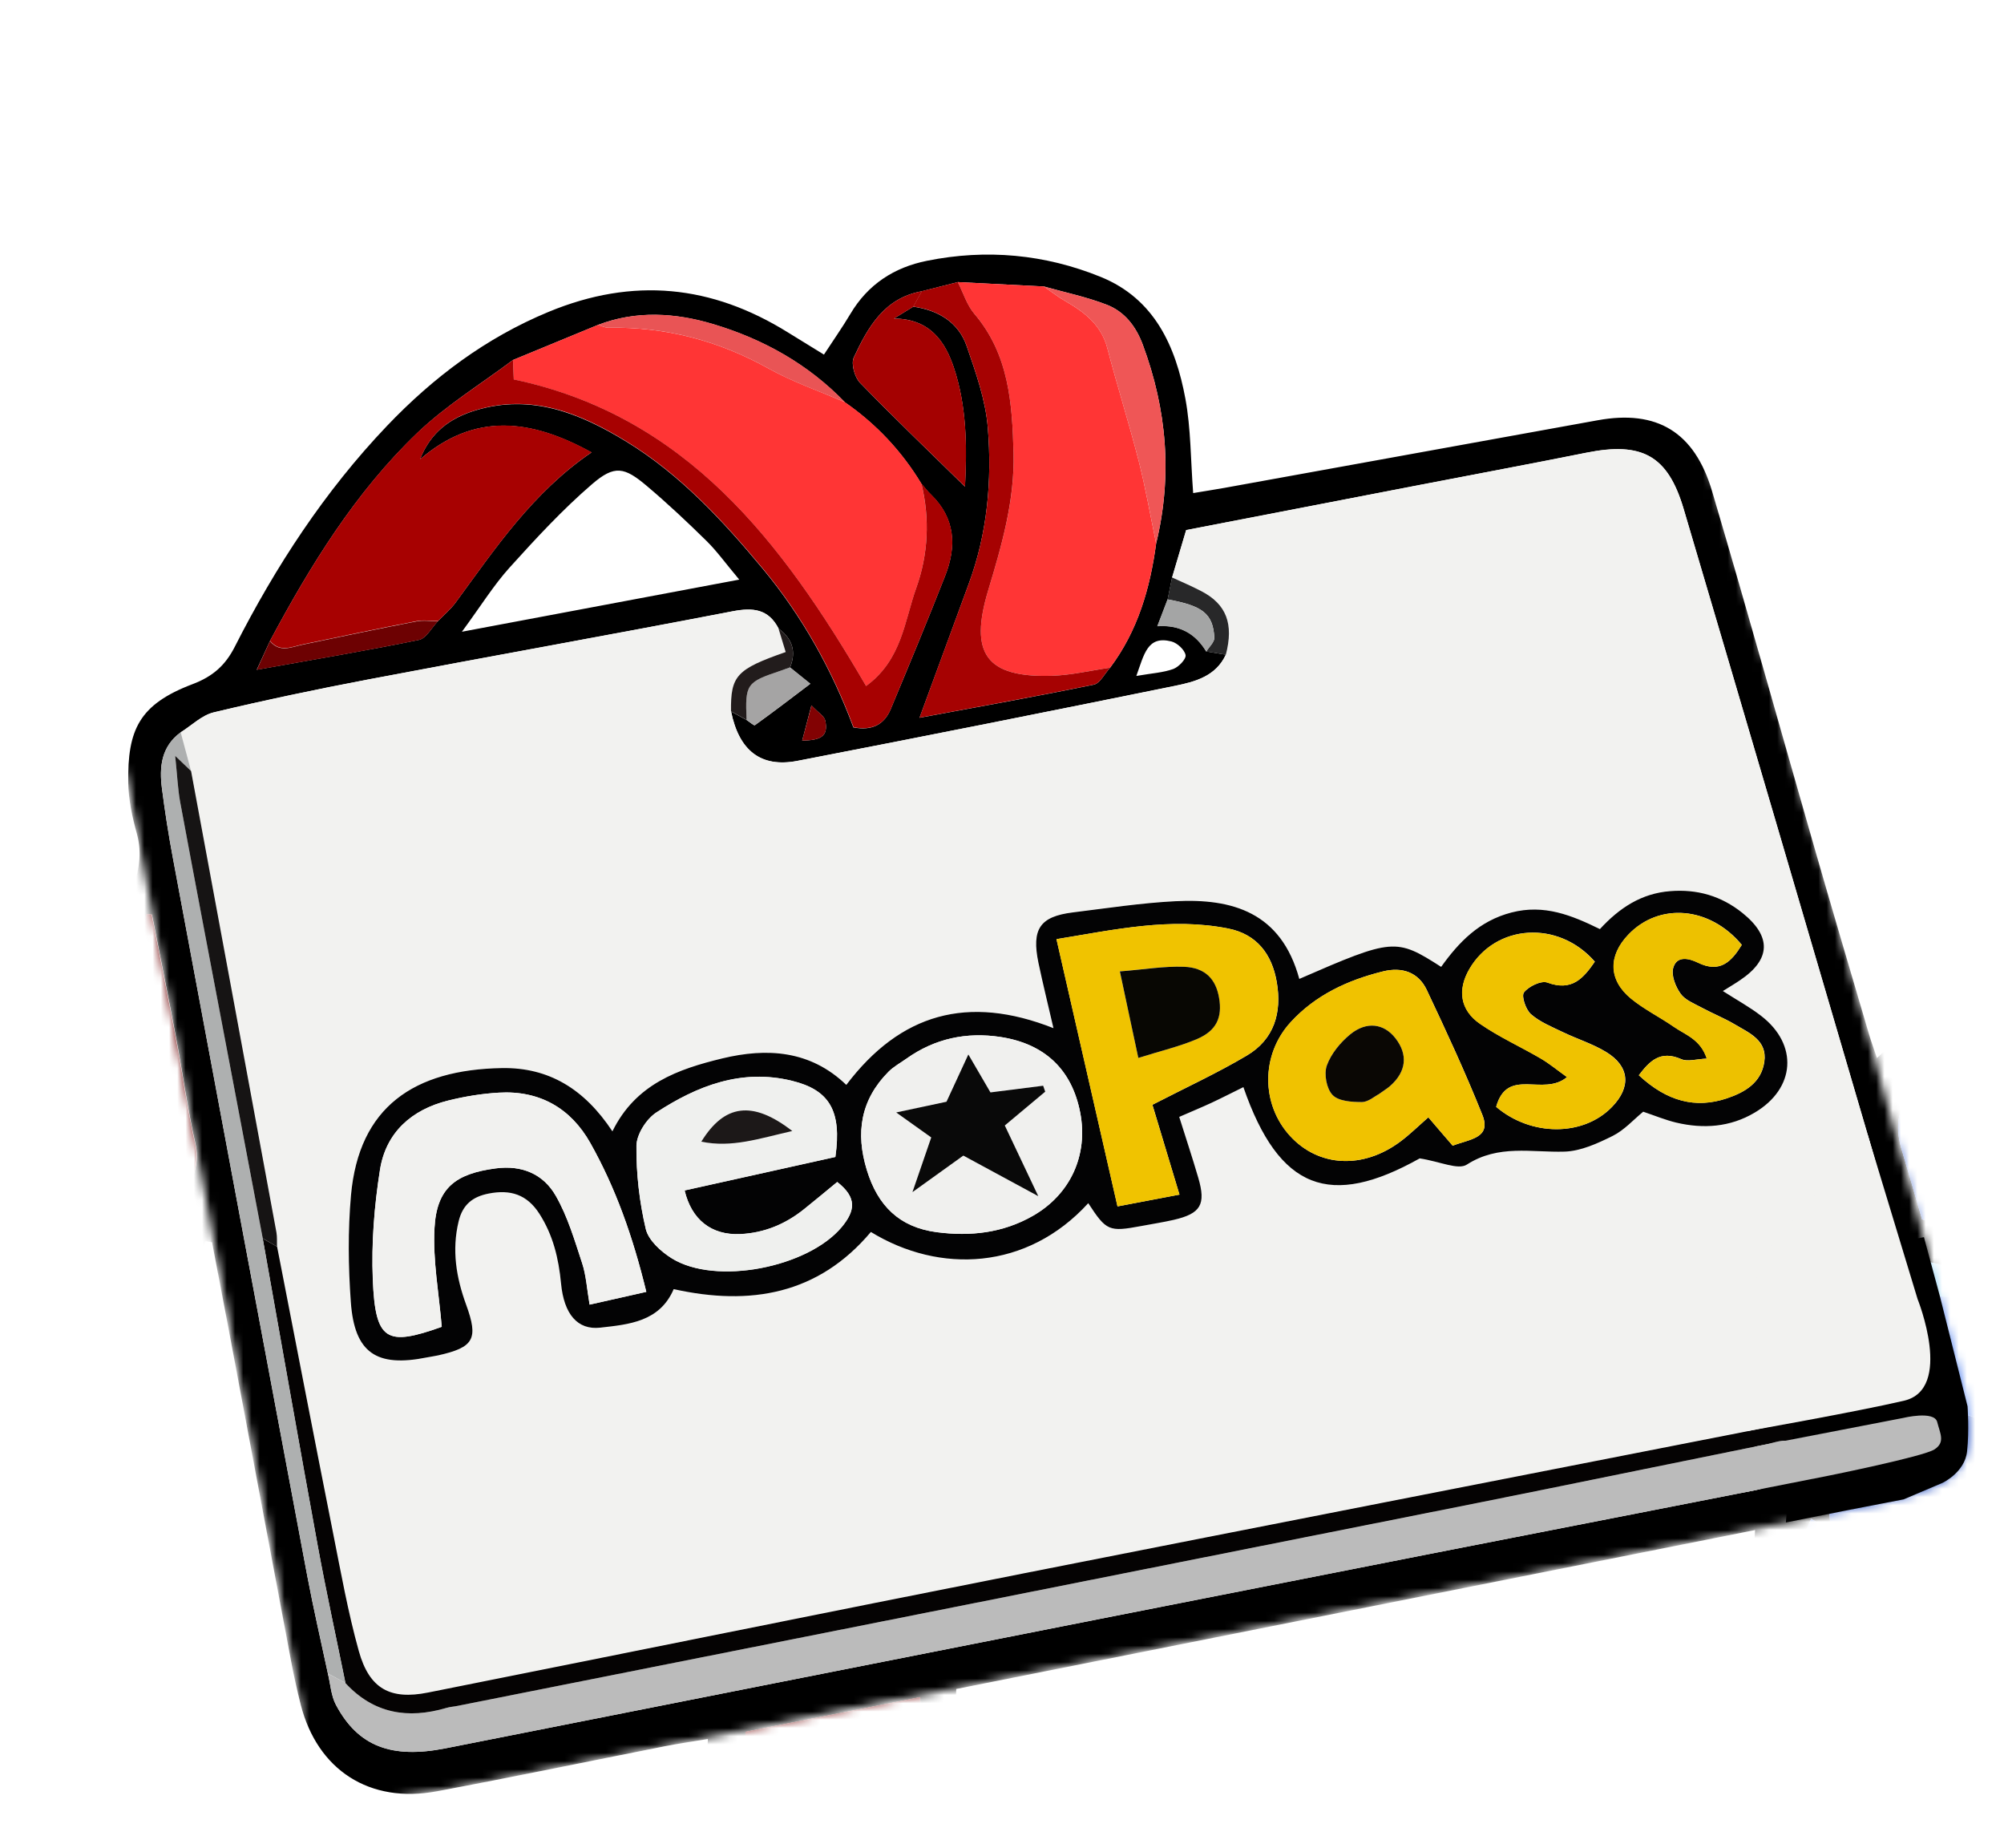 <svg width="243" height="224" viewBox="0 0 243 224" fill="none" xmlns="http://www.w3.org/2000/svg">
<g filter="url(#filter0_d_23_2566)">
<mask id="mask0_23_2566" style="mask-type:luminance" maskUnits="userSpaceOnUse" x="4" y="0" width="235" height="216">
<path d="M4.33 48.25L15.51 90.92L36.44 202.64L37.13 215.83L52.97 213.16L224.34 179.04C224.34 179.04 232.04 177.71 235.51 175.79C238.98 173.87 239.34 170.41 238.23 164.76C237.12 159.11 211.16 66 211.16 66L199.83 27.07L169.87 0.77L54.64 25.43L4.33 48.25Z" fill="white"/>
</mask>
<g mask="url(#mask0_23_2566)">
<path fill-rule="evenodd" clip-rule="evenodd" d="M301.45 686.12C303.88 691.71 306.46 697.4 308.84 703.18C310.95 708.3 312.09 713.65 312.74 719.19C313.97 729.73 309.02 736.9 300.43 741.53C295.28 744.31 289.36 745.88 283.63 747.35C272.32 750.23 260.63 750.55 249.08 751.86C228.93 754.13 208.79 756.63 188.7 759.37C174.62 761.3 161.06 760.12 147.86 754.68C136.78 750.11 126.1 744.88 116.63 737.46C115.3 736.42 114.15 736.4 112.56 736.69C108.75 737.37 104.88 738.01 101.02 738.08C91.15 738.27 84.32 732.95 79.73 724.82C74.49 715.55 72.94 705.45 75.24 694.97C76.48 689.31 78.81 684.19 84.57 681.21C78.54 671.57 76.32 661.18 77.01 650.25C77.34 645.09 78.11 639.79 79.71 634.9C82.93 625.09 91.5 620.58 101.6 622.57C106.53 623.54 110.83 625.9 115.05 628.47C115.79 628.92 116.53 629.38 117.64 630.05C117.37 621.13 118.21 612.78 122.43 604.46C119.98 604.99 118.13 605.46 116.25 605.78C99.5 608.7 82.73 611.58 65.73 612.61C57.48 613.11 49.27 612.8 41.41 609.88C35.59 607.72 30.68 604.35 26.62 599.46C17.32 588.26 10.96 575.5 6.3 561.86C3.07 552.42 0.38 542.8 -2.65 533.28C-3.02 532.11 -3.83 530.98 -4.7 530.09C-10.13 524.57 -15.93 519.38 -21.04 513.59C-32.36 500.76 -35.19 485.8 -31.31 469.28C-29.02 459.51 -25.7 450.14 -21.2 440.92C-29.39 443.52 -37.15 446.38 -45.13 448.43C-60.68 452.42 -76.41 454.66 -92.52 451.92C-111.67 448.66 -127.43 439.65 -140.28 425.09C-146.27 418.3 -148.45 410.36 -149.17 401.78C-150.19 389.6 -148.78 377.63 -145.78 365.81C-142.27 352.01 -135.76 339.56 -127.54 328.17C-111.46 305.89 -93.22 285.45 -73.84 265.93C-52.53 244.46 -34.24 220.69 -20.43 193.51C-9.44 171.88 -0.26 149.59 7.57 126.67C10.17 119.04 13.04 111.5 15.96 103.99C16.86 101.66 17.26 99.51 16.59 97.06C16.04 95.06 15.58 92.96 15.55 90.9C15.46 84.51 16.83 81.41 23.36 78.94C25.81 78.01 27.32 76.67 28.47 74.41C33.42 64.67 39.38 55.55 46.92 47.64C52.5 41.79 58.87 36.98 66.52 33.81C76.77 29.57 86.29 30.55 95.54 36.3C96.92 37.15 98.3 38 99.91 38.99C101.05 37.24 102.15 35.68 103.12 34.05C105.24 30.48 108.41 28.42 112.39 27.62C119.61 26.16 126.71 26.82 133.49 29.58C139.99 32.23 142.56 37.97 143.74 44.35C144.41 47.98 144.37 51.73 144.68 55.78C145.89 55.58 147.15 55.38 148.41 55.16C163.52 52.43 178.63 49.68 193.74 46.95C200.89 45.65 205.47 48.33 207.61 55.58C211.83 69.87 215.83 84.23 219.95 98.56C222.13 106.16 224.38 113.73 226.61 121.31C226.89 122.28 227.25 123.23 227.6 124.27C237.64 114.69 242.22 116.78 250.46 122.65C251.53 122.02 252.66 121.34 253.81 120.68C258.21 118.12 262.39 118.62 266.24 121.77C267.8 123.05 269.39 123.5 271.43 123.63C280.85 124.22 289.21 127.3 295.38 134.9C295.94 135.59 296.8 136.35 296.84 137.11C297.08 141.18 300.57 141.95 303.09 143.88C306.5 146.48 310.07 149.16 312.65 152.51C318.74 160.42 317.72 169.82 310.56 177.8C309.97 178.45 309.3 179.03 308.31 179.97C310.72 181.8 312.83 183.62 315.15 185.14C333.72 197.32 349.96 212.21 365.19 228.24C376.27 239.9 385.1 253.14 392.11 267.65C399.2 282.32 403.39 297.65 404.85 313.93C405.88 325.45 406.35 336.86 404.78 348.31C404.5 350.34 405.08 351.58 406.74 352.82C422.01 364.22 434.9 378.01 447.18 392.52C462.48 410.59 472.74 431.27 480.62 453.32C485.67 467.46 488.74 482.07 489.6 497.03C489.93 502.83 492.1 507.28 495.9 511.29C505.6 521.51 514.11 532.69 521.71 544.51C532.85 561.83 541.04 580.48 545.14 600.77C547.69 613.34 547 625.74 542.42 637.78C541.63 639.85 542.2 641.15 543.38 642.61C548.68 649.19 555.08 654.55 562.15 659.05C572.52 665.66 583.7 670.61 595.36 674.48C596.46 674.84 597.55 675.24 599.37 675.87C597.17 668.76 596.14 662.71 596.89 656.39C597.71 649.58 602.26 645.04 609.15 644.45C616.93 643.78 624.29 645.22 631.13 648.53C631.58 648.21 631.96 648.08 632.01 647.88C633.33 642.27 637.01 640.33 642.8 640.76C654 641.6 663.38 646.23 670.7 654.96C674.58 659.59 674.34 667.86 670.96 672.09C669.38 674.06 667.77 676.03 665.95 677.77C664.13 679.52 662.03 680.98 659.73 682.82C659.45 691.24 655.77 698.46 649.41 704.49C645.17 708.51 640.23 711.13 634.59 712.38C632.58 712.82 631.15 713.55 630.01 715.43C622.99 726.98 613.24 732.67 599.48 734.41C596.51 740.52 592.22 745.78 586.89 750.23C575.22 759.98 561.92 763.39 547.16 759.93C530.26 755.97 515.65 747.51 502.56 736.22C492.76 727.77 484.41 718.07 477.51 707.16C470.68 696.37 465.22 684.99 463.68 672.09C463.43 670.02 462.97 667.88 463.27 665.86C463.69 662.97 462.34 661.64 460.15 660.2C449.21 653.01 437.35 647.83 424.95 643.81C423.11 643.21 421.16 642.97 419.28 642.48C414.84 641.34 411.11 642.22 407.12 644.81C383.01 660.47 356.24 668.78 327.84 671.77C322.64 672.32 318.69 673.86 314.78 677.04C310.72 680.33 306.17 682.95 301.45 686.12ZM146.27 74.98C147.06 75.11 147.85 75.24 148.64 75.37C147.43 77.99 144.91 78.65 142.5 79.15C127.25 82.25 111.98 85.3 96.69 88.25C92.24 89.11 89.6 87 88.64 82.25C89.27 82.6 89.9 82.94 90.53 83.29C90.88 83.51 91.42 84.01 91.54 83.92C93.67 82.39 95.75 80.8 98.26 78.9C97.59 78.36 96.7 77.64 95.8 76.92C96.59 74.98 96.07 73.43 94.41 72.21C93.17 69.82 91.31 69.64 88.81 70.12C74.09 72.96 59.34 75.59 44.61 78.39C38.35 79.58 32.11 80.89 25.92 82.37C24.47 82.72 23.24 83.96 21.91 84.79C19.54 86.53 19.3 89.01 19.64 91.61C20 94.42 20.44 97.22 20.96 100C26.38 129.04 31.81 158.08 37.27 187.12C38.01 191.06 38.92 194.97 39.76 198.9C40.07 200.17 40.14 201.56 40.73 202.68C43.41 207.73 47.47 209.25 54.02 207.96C106.86 197.51 159.71 187.03 212.58 176.72C215.5 176.15 217.04 174.83 218.12 172.41C217.92 171.05 217.72 169.68 217.51 168.32C216.09 157.54 219.44 148.99 229.32 143.64C228.32 140.11 227.42 136.81 226.46 133.53C219.04 108.25 211.63 82.96 204.15 57.69C202.23 51.21 199.09 49.54 192.36 50.89C185.65 52.24 178.91 53.49 172.19 54.79C162.71 56.62 153.24 58.45 143.83 60.27C143.22 62.32 142.68 64.16 142.13 66C141.95 66.89 141.77 67.77 141.59 68.66C141.23 69.59 140.88 70.51 140.35 71.91C143.13 71.72 145 72.87 146.27 74.98ZM305.27 184.35C304.81 181.56 304.34 178.78 303.87 175.99C303.84 175.31 303.8 174.62 303.75 173.69C304.83 174.52 305.74 175.22 306.86 176.08C308.77 172.79 311.32 170.25 311.28 166.45C311.3 164.98 311.33 163.51 311.35 162.03C310.9 160.37 310.7 158.57 309.94 157.06C307.77 152.77 303.83 150.35 299.83 148.04C299.19 147.83 298.55 147.62 297.74 147.35C297.2 149.53 296.87 151.44 296.24 153.25C295.56 155.2 294.43 157.01 293.83 158.98C293.53 159.97 293.89 161.21 294.11 162.31C294.71 165.34 295.78 168.32 295.96 171.36C296.37 178.49 291.6 184.14 284.5 185.54C283.87 185.66 283.29 185.97 282.55 186.24C285.08 190.65 288.29 193.87 292.75 195.61C298.31 197.79 304.19 194.53 305.19 188.84C305.24 187.35 305.26 185.85 305.27 184.35ZM82.34 692.24C79.84 695.31 78.86 698.86 78.95 702.76C79.03 704.45 79.12 706.13 79.2 707.82C78.93 714.57 81.04 720.48 85.53 725.53C90.82 731.95 97.8 734.2 105.84 733.51C108.35 733.3 110.91 732.8 113.25 731.91C115.21 731.16 116.55 731.46 118.15 732.61C126.65 738.73 135.74 743.83 145.31 748.06C154.41 752.08 163.89 754.22 173.87 754.78C185.45 755.42 196.77 753.39 208.16 752.18C226.99 750.18 245.78 747.86 264.58 745.58C274.37 744.39 284.08 742.61 293.02 738.22C298.63 735.47 304.17 732.43 306.57 726.02C308.54 722.26 308.64 718.23 307.64 714.28C306.55 709.97 305.08 705.75 303.64 701.54C298.75 687.24 292.06 673.88 282.59 662C281.21 660.27 280.04 658.37 278.77 656.55C280.01 657.32 281.48 657.86 282.44 658.89C285.07 661.72 287.6 664.68 289.96 667.75C292.76 671.38 295.34 675.19 298.32 679.34C305.01 677.38 311.17 673.66 316.41 668.44C318.21 666.65 320.03 665.69 322.66 665.62C332.71 665.36 342.5 663.27 352.23 660.93C365.47 657.73 378.25 653.18 390.21 646.65C397.92 642.45 405.57 637.99 412.63 632.81C419.57 627.73 425.87 621.72 432.23 615.89C444.06 605.05 454.2 592.81 462.36 578.95C464.9 574.63 467.42 570.31 469.95 565.98C470.22 566.16 470.48 566.34 470.74 566.52C460.6 594.08 445.08 617.76 419.76 635.03C441.21 641.16 458.84 651.77 472.39 668.73C471.7 668.37 471 668 469.75 667.34C469.75 669.56 469.64 671.44 469.76 673.3C470.33 681.69 473.8 689.16 477.46 696.49C480.12 701.8 482.89 707.22 486.58 711.81C491.51 717.93 497.24 723.43 502.87 728.95C515.47 741.29 530.28 750 547.3 754.73C563.15 759.14 581.55 752.97 590.96 740.17C593.48 736.75 595.75 733.05 595.14 728.38C592.65 728.23 590.43 728.1 588.21 727.97C588.04 727.71 587.8 727.54 587.51 727.44C587.93 726.98 588.38 726.08 588.76 726.11C594.16 726.52 598.2 723.71 601.81 720.33C607.06 715.42 610.91 710.06 606.57 701.45C604.36 698.66 602.14 695.87 599.93 693.08C594.77 688.84 588.97 686.35 582.19 686.1C577.5 685.92 574.2 687.61 572.39 691.99C569.37 697.6 569.76 703.45 571.52 709.23C572.76 713.31 574.59 717.21 576.2 721.29C575.61 721.71 575.01 722.14 574.41 722.57C571.9 722.54 569.34 722.86 566.91 722.41C559.96 721.13 553.62 718.31 548.06 713.87C547.95 713.39 547.84 712.91 547.66 712.15C555.43 715.73 563.03 718.23 571.76 717.72C570.64 715.42 569.81 713.69 568.98 711.97C566.72 705.5 566.19 698.91 567.72 692.22C566.82 691.11 566 690.1 565.23 689.15C566.86 688.76 569.01 688.89 569.65 687.97C573.3 682.75 578.45 681.2 584.38 681.13C590.52 682.36 596.51 683.92 601.65 687.79C603.21 688.96 604.86 689.02 606.1 687.1C604.89 685.41 603.77 683.86 602.66 682.3C601.94 680.64 601.13 679.26 599.04 678.83C594.99 678 591 676.87 586.99 675.86C576.76 672.21 567.15 667.3 558 661.46C551.95 656.61 545.9 651.76 539.85 646.91C538.36 644.76 537.32 646.32 536.43 647.44C532.12 652.83 526.56 656.43 520.16 658.78C518.25 659.48 516.23 659.92 514.27 660.47C514.46 659.52 514.8 659.24 515.17 659.01C515.67 658.69 516.18 658.36 516.72 658.11C525.98 653.93 532.44 646.9 536.74 637.9C539.24 632.67 541.15 627.15 540.18 621.12C540.41 619.22 540.65 617.31 540.88 615.41C540.91 613.34 541.07 611.27 540.96 609.21C540.02 592.86 533.86 578.17 526.52 563.86C526.33 563.45 526.18 563.03 525.96 562.64C517.26 547.07 506.07 533.32 494.56 519.81C492.73 517.66 490.63 515.75 488.65 513.73C487.78 511.6 485.57 510.34 485.62 507.49C485.89 493.5 483.32 479.86 479.79 466.4C478.4 461.11 476.37 455.99 474.67 450.92C469.54 452.65 464.92 454.21 460.3 455.76C458.74 456.08 457.19 456.41 455.63 456.73C450.78 456.37 445.88 456.33 441.11 455.54C436.18 454.73 435.28 452.01 438.12 447.95C439.22 446.38 440.56 444.99 441.74 443.47C446.03 437.98 449.77 432.17 451.8 425.42C452.29 424.36 452.86 423.32 453.26 422.23C455 417.46 455.84 412.79 451.68 408.68C451.17 408.18 450.93 407.41 450.51 406.8C446.61 401.07 442.62 395.41 437.57 390.22C436.17 391.68 434.97 392.93 433.77 394.19C431.32 395.88 428.96 397.74 426.4 399.24C420.84 402.48 415.07 405.37 408.51 405.8C402.14 406.21 399.66 402.89 401.55 396.86C402.89 392.59 404.5 388.38 405.52 384.03C406.49 379.86 406.85 375.54 407.49 371.29C407.39 368.6 407.29 365.9 407.18 363.21C407.5 361.19 406.03 360.3 404.69 359.37C400.79 356.66 396.94 353.86 392.92 351.33C390.94 350.09 390.03 348.67 389.95 346.32C389.48 330.69 384.64 316.24 377.43 302.55C374.84 297.62 372.24 292.49 367.35 289.21C363.07 285.1 358.14 282.18 352.31 280.79C343.2 278.61 333.93 278.82 324.67 278.88C324.11 278.89 323.55 279.79 322.99 280.28C322.93 282.14 322.86 284 322.8 285.87C322.07 289.26 321.33 292.66 320.52 296.4C322.19 296.42 323.61 296.44 325.02 296.46C325.62 296.83 326.23 297.2 326.83 297.57C325.05 298.31 323.3 299.16 321.48 299.77C303.38 305.86 286.62 314.26 272.61 327.56C269.92 330.11 267.01 332.42 264.2 334.84C263.92 333.61 263.64 332.38 263.47 331.64C258.17 329.51 253.13 327.51 248.11 325.47C246.77 324.92 245.47 324.26 244.15 323.65C241.86 321.64 239.56 319.63 236.9 317.29C236.14 318.48 235.55 319.4 234.97 320.31C231.7 324.45 228.43 328.6 225.16 332.74C213.44 345.32 199.98 355.83 185.77 365.41C183.22 366.9 180.67 368.39 178.12 369.88C177.29 370.22 176.47 370.56 175.32 371.03C178.27 375.14 180.92 378.84 183.57 382.53C185.19 387.09 186.86 391.63 188.4 396.21C189 397.99 189.32 399.86 189.73 401.56C191.75 401.92 193.61 399.54 195.24 401.88C189.26 407.65 183.17 413.32 177.33 419.23C170.44 426.21 164.23 433.79 159.27 442.3C154.62 449.99 150.95 458.14 147.98 466.61C147.37 466.95 146.76 467.3 146.15 467.65C145.72 466.76 145.4 466.1 145.08 465.44C145.27 464.36 145.47 463.27 145.73 461.77C129.61 464.41 115.12 461.44 101.95 452.26C99.46 465.05 104.95 493.72 111.09 500.44C112.38 499.95 113.85 499.59 115.11 498.86C116.91 497.82 118.51 496.44 120.29 495.36C121.74 494.47 123.33 493.81 124.86 493.05C119.34 499.84 112.32 504.85 105.17 509.72C96.65 514.15 88.12 518.59 79.38 523.13C79.83 523.67 80.39 524.32 80.94 524.98C82.4 526.8 83.85 528.61 85.31 530.43C85.17 530.57 85.03 530.71 84.89 530.86C82.56 529.16 80.23 527.46 77.9 525.77C72.72 520.19 67.54 514.62 62.36 509.04C59.93 505.66 57.51 502.28 55.43 499.38C50.73 499.22 46.47 499.07 42.66 498.94C37.81 503.44 33.05 507.85 28.27 512.28C28.23 514.16 28.18 516.23 28.13 518.3C27.42 519.23 26.7 520.16 25.99 521.08C24.36 521.87 22.72 522.67 21.08 523.46C16.42 523.58 12.14 522.36 8.78 519.09C6.67 517.04 4.87 514.6 3.28 512.11C2.24 510.48 1.16 509.53 -0.76 509.05C-3.42 508.39 -6.12 507.52 -8.08 504.97C1.38 506.22 10.76 506.36 20.76 504.45C16.81 508.97 11.67 508.71 7.4 510.3C8.94 515.4 14.48 520.03 19.07 520.3C23.83 520.58 25.84 517.55 24.04 512.79C22.23 512.94 20.41 513.09 18.25 513.27C18.61 512.6 18.65 512.4 18.76 512.35C19.15 512.16 19.56 511.98 19.98 511.85C28.33 509.19 33.73 503.21 37.78 495.82C38.9 493.78 40.01 491.48 38.38 489.07C38.37 486.45 36.87 484.87 34.7 483.76C31.47 481.35 28.25 478.95 25.02 476.55C21.14 474.89 17.27 473.23 13.39 471.57C12.02 471.11 10.65 470.64 9.29 470.18C9.37 469.68 9.45 469.18 9.52 468.68C21.49 468.98 31.58 473.84 40.2 481.87C43.95 477.26 45.96 473.1 47.33 468.03C49.62 459.57 46.3 452.21 37.18 449.04C30.12 445.54 22.67 443.78 14.77 444.03C11.39 444.23 8.01 444.43 4.62 444.63C5.24 444.1 5.77 443.33 6.49 443.07C11.14 441.37 15.94 440.57 20.91 440.76C28.02 441.02 34.65 443.02 41.16 446.23C42.22 441.7 41.48 437.5 40.27 433.35C39.27 429.91 37.16 427.38 33.88 425.88C31.73 424.94 29.59 423.99 27.44 423.05C25.54 422.82 23.62 422.29 21.74 422.43C17.15 422.76 12.54 423.14 8.02 423.95C-4.63 426.21 -13.65 433.17 -18.53 445.2C-22.59 453.91 -26.15 462.77 -26.69 472.53C-27.93 476.73 -28.55 480.98 -27.51 485.33C-27.71 494.48 -23.88 502.23 -18.17 508.85C-12.84 515.02 -6.56 520.37 -0.81 526.19C0.6 527.62 2.08 529.32 2.68 531.18C5.48 539.83 8.02 548.56 10.57 557.28C14.37 570.28 20.51 582.12 27.99 593.36C32.97 600.83 40.21 604.73 48.57 606.43C56.46 608.04 64.54 608.24 72.64 607.48C90.21 605.82 107.49 602.58 124.59 598.28C126.13 597.89 127.7 597.15 128.94 596.16C134.16 592.02 139.79 590 146.22 592.22C148.41 589.65 150.2 587.03 152.49 584.96C159.92 578.25 168.88 574.7 178.7 573.44C183.4 572.84 188.18 572.84 192.93 572.57C193.94 572.74 194.96 572.97 195.98 573.08C199.95 573.49 204.06 573.36 207.89 574.33C217.75 576.86 226.29 573.64 234.65 569.06C237.82 567.51 240.95 565.9 244.16 564.43C248.98 562.23 251.2 563.47 251.41 568.77C251.55 572.28 251.12 575.82 250.95 579.34C250.36 581.77 249.77 584.21 249.15 586.75C250.28 587.34 251.17 587.83 252.09 588.28C257.7 591.02 263.37 593.63 268.91 596.51C277.94 601.21 278.07 601.27 285.88 594.67C286.2 594.4 286.36 593.94 286.6 593.57C290.04 592.33 290.08 592.34 291.82 596.35C291.92 599.71 292.12 603.07 292.08 606.42C292.06 608.31 291.51 610.23 293.52 611.53C293.57 611.56 293.1 612.4 292.88 612.87C280.55 605.12 267.5 598.77 254.06 593.24C250.24 591.67 246.31 590.38 242.43 588.97C238.03 587.55 233.66 586.05 229.24 584.73C217.62 581.26 205.84 578.52 193.69 577.82C185.13 577.33 176.67 577.9 168.8 581.87C167.71 582.29 166.62 582.71 165.54 583.13C163.91 584.02 162.28 584.91 160.65 585.79C159.92 586.3 159.19 586.82 158.46 587.34C155.35 589.02 153.3 591.65 151.61 594.47C154.4 597.75 157.15 600.68 159.55 603.87C164.43 610.34 168.22 617.46 170.87 625.11C172.27 629.16 174.06 632.33 178.83 633.03C180.99 633.35 183.04 634.52 185.1 635.4C195 639.64 205.07 643.23 215.66 645.48C227.49 648 237.48 654.15 246.25 662.34C247.47 663.48 249.16 664.57 248.7 666.74C243.26 663.75 237.81 660.77 232.36 657.78C225.59 654.08 218.31 651.81 210.84 650.03C206.68 648.65 202.52 647.27 198.36 645.88C191.03 642.99 183.69 640.09 176.36 637.2C171.2 635.95 168.97 632.05 167.09 627.52C164.89 622.22 162.6 616.9 158.76 612.47C155.84 607.4 151.85 603.26 147.32 599.66C143.67 596.75 139.59 595.82 135.47 598.68C133.07 600.36 130.96 602.45 128.71 604.35C125.06 608.17 123.81 613.01 122.94 618C122.76 620.34 122.59 622.68 122.41 625.02C122.64 627.82 122.62 630.66 123.15 633.4C124.89 642.45 131.03 648.61 140.11 650.1C144.03 650.74 148.08 650.65 152.08 650.77C154.19 650.84 156.24 650.8 157.76 652.65C160.12 655.51 162.52 658.35 164.98 661.13C169.69 666.47 174.47 671.75 179.2 677.07C180.19 678.18 181.23 679.26 182.02 680.5C183.32 682.54 183.02 683.69 180.78 684.77C178.35 685.93 175.76 686.43 172.85 685.52C173.89 684.2 174.77 683.09 175.64 681.98C175.8 681.56 175.97 681.13 176.13 680.71C176.68 678.94 175.4 678.73 174.21 678.53C171.57 678.09 168.87 677.89 166.28 677.23C160.8 675.85 155.38 674.24 149.94 672.72C145.31 671.27 140.68 669.82 136.05 668.38C135.48 667.26 134.68 666.19 134.37 664.99C133.49 661.69 132.76 658.35 132.06 655.01C131.67 653.14 130.82 651.83 129.03 650.93C124.41 648.6 121.53 644.56 119.69 639.96C118.21 636.27 115.82 633.77 112.42 632.02C108.61 629.54 104.67 627.39 99.97 627.25C93.45 626.18 89.46 628.06 85.88 633.91C81.64 639.82 80.68 646.51 81.21 653.55C80.85 659.94 82.22 665.95 85.24 671.58C87.58 678.66 92.81 682.68 99.53 685.12C106.34 687.59 113.28 687.89 120.12 685.54C123.72 684.3 126.25 685.18 128.92 687.64C139.44 697.35 150.55 706.29 163.05 713.39C163.44 713.61 163.84 713.82 164.19 714.1C166.35 715.86 166.37 717.72 163.8 718.95C161.76 719.94 159.32 720.11 157.06 720.65C157.16 720.23 157.27 719.82 157.38 719.4C157.72 718.95 158.05 718.51 158.93 717.33C148.14 718.24 138.18 717.1 128.21 715.95C127.6 715.03 126.72 714.19 126.41 713.17C123.63 704.23 117.94 697.6 110.14 692.7C108.69 691.79 106.78 691.61 105.1 691.04C100.62 689.52 96.05 688.2 91.7 686.36C88.48 684.99 87.86 684.89 85.21 688.26C84.24 689.59 83.29 690.92 82.34 692.24ZM233.16 125.49C232.55 126.64 231.94 127.78 231.33 128.93C229.98 130.92 229.91 133.06 230.58 135.31C231.43 138.14 232.24 140.99 233.07 143.83C233.79 144.07 234.33 144.29 234.9 144.44C241.09 146.08 246.4 149.06 250.65 154C255.02 159.08 262.91 160.18 268.82 156.86C271.48 155.37 273.23 153.13 273.4 150.14C273.57 147.07 273.17 143.98 273.02 140.89C272.02 135.93 270.12 131.46 266.18 128.06C265.82 127.59 265.51 127.07 265.11 126.65C261.56 122.87 259.69 122.66 254.92 124.93C251.99 126.32 249.71 128.26 248.05 131C247.18 131.71 246.31 132.43 245.45 133.14C244.76 133.24 244.08 133.34 243.39 133.45C244.47 131.53 245.62 129.64 246.61 127.68C246.89 127.13 246.72 126.36 246.75 125.69C246.78 125.29 246.99 124.67 246.81 124.52C242.53 120.86 237.09 121.27 233.16 125.49ZM279.54 130.02C278.32 129.84 277.11 129.66 275.9 129.48C274.96 129.41 274.02 129.33 273.16 129.26C274.69 134.38 276.58 139.11 277.46 144.02C279.04 152.8 274 159.91 265.4 161.96C264.71 162.12 264.02 162.28 263.08 162.49C263.51 166.59 265.88 169.46 268.02 172.44C271.55 177.36 276.29 179.94 282.39 180.11C288.49 180.28 291.64 177.09 291.34 170.86C291.25 169.42 291.16 167.98 291.06 166.54C290.54 161.21 287.51 157.42 283.54 154.2C283.3 153.72 283.07 153.24 282.83 152.76C284.65 151.67 285.89 153.1 287.26 153.82C288.35 154.4 289.35 155.13 290.49 155.87C292.47 152.13 293.81 148.73 293.51 144.89C293.5 144.29 293.49 143.69 293.48 143.09C293.01 141.43 292.82 139.62 292.02 138.14C289.35 133.27 285.07 130.64 279.54 130.02ZM456.15 453.24C457.47 452.99 458.79 452.73 460.1 452.48C464.65 451.76 468.92 450.39 472.83 447.36C469 437.93 464.66 429.02 458.71 419.77C457.75 422.99 457.09 425.2 456.43 427.42C452.8 433.34 449.17 439.26 445.54 445.18C443.71 447.06 441.61 448.76 440.97 451.82C445.91 454.74 451 454.27 456.15 453.24ZM239.32 570.86C234.02 573 228.73 575.14 222.96 577.46C231.03 580.4 238.53 583.14 246.66 586.11C247.23 582.78 247.72 579.89 248.21 577C248.78 573.66 249.09 570.33 247.94 566.44C244.81 568.04 242.07 569.45 239.32 570.86ZM637.42 651.99C639.56 654.02 641.69 656.06 643.83 658.09C644.59 659.52 645.45 660.91 646.07 662.4C646.8 664.16 647.79 665.99 647.83 667.81C647.95 674.16 645.74 679.78 641.34 684.39C639.52 686.3 637.35 687.88 635.23 689.7C635.55 692.42 635.87 695.21 636.19 698C635.48 701.35 634.77 704.7 633.96 708.52C643.36 705.7 649.28 699.75 653.71 692.08C654.91 690 655.01 687.64 654.29 684.94C652.61 685.29 651.19 685.59 649.77 685.88C649.12 685.81 648.46 685.75 647.57 685.66C648.52 684.82 649.25 684.16 649.99 683.51C655.07 681.86 659.27 678.69 663.07 675.15C666.33 672.12 668.88 668.38 668.58 663.49C668.33 658.61 665.67 655.36 661.56 653.08C658.46 651.38 655.35 649.67 652.25 647.97C649.57 647.18 646.92 646.19 644.19 645.67C642.51 645.35 640.6 645.43 638.95 645.88C636.18 646.66 635.59 649.46 637.42 651.99ZM111.78 31.31C107.23 32.12 105.24 35.67 103.53 39.33C103.17 40.1 103.63 41.73 104.28 42.41C108.36 46.62 112.6 50.67 117.01 55C117.27 50.12 117.21 45.22 115.66 40.57C114.64 37.53 112.85 34.65 108.39 34.62C109.54 33.92 110.14 33.55 110.74 33.18C113.76 33.61 116.21 35.05 117.22 37.97C118.33 41.19 119.51 44.51 119.78 47.86C120.3 54.27 119.73 60.67 117.46 66.8C115.51 72.08 113.58 77.36 111.5 83.02C118.67 81.69 125.66 80.44 132.62 79.01C133.39 78.85 133.95 77.66 134.61 76.95C137.96 72.48 139.46 67.33 140.19 61.89C142.18 53.68 141.5 45.66 138.56 37.76C137.72 35.52 136.34 33.77 134.19 32.94C131.73 31.99 129.12 31.45 126.57 30.73C123.09 30.55 119.62 30.38 116.14 30.2C114.69 30.57 113.23 30.94 111.78 31.31ZM634.14 656.41C627.49 650.5 619.58 648.17 610.84 648.52C606.48 648.69 603.32 650.73 602.05 655.15C601.8 657.45 601.54 659.73 601.29 662.03C601.32 671.91 605.14 680.45 611.13 688.13C609.43 689.58 608.11 690.7 606.84 691.78C612.96 698.07 614.52 705.22 612.11 713.32C610.3 717.5 607.57 720.95 603.76 723.48C601.8 724.78 601.05 726.51 601.4 728.79C620.44 728.91 634.39 707.33 629.29 692.15C626.96 692.29 624.62 692.44 622.29 692.59L622.25 692.58C622.13 690.84 623.56 690.83 624.64 690.53C629.22 689.24 632.92 686.41 636.33 683.33C639.78 680.22 642.42 676.41 642.53 671.43C642.5 671.03 642.46 670.63 642.43 670.23C641.83 664.31 639.11 659.68 634.14 656.41ZM432.41 390.72C433.31 389.81 434.21 388.9 435.29 387.82C427.93 379.02 419.82 371.68 411.15 364.49C410.97 365.31 410.77 365.73 410.8 366.14C411.4 374.02 409.92 381.57 407.41 388.99C406.7 391.09 406.28 393.28 405.72 395.44C403.79 402.18 405.31 403.83 411.89 402.23C417.86 400.78 423.19 397.93 428.24 394.55C429.79 393.52 431.03 392.01 432.41 390.72ZM57.45 490.94C59.85 488.9 60.4 486 60.02 483.26C59.5 479.51 58.23 475.87 57.29 472.18C56.94 470.82 56.46 469.48 56.29 468.09C56.2 467.39 56.66 466.62 56.86 465.88C57.69 467.04 58.52 468.19 60.05 470.32C60.88 466.55 61.62 463.87 62.05 461.14C63.02 455 61.56 449.9 55.49 446.99C52.57 445.38 49.65 443.76 46.44 441.98C45.69 445.84 45.64 448.66 47.84 451.49C53.77 459.11 54.07 467.34 49.45 475.68C47.59 479.03 45.22 482.09 43.37 484.85C43.71 488.15 44.03 491.15 44.39 494.58C46.32 494.57 48.58 494.86 50.7 494.45C53.2 493.97 56.15 493.91 57.45 490.94ZM248.56 157.38C244.57 152.37 239.17 149.84 233.02 148.86C228.61 148.16 225.52 149.85 223.75 153.89C222.7 156.29 222.13 158.9 221.34 161.41C221.16 163.69 220.98 165.97 220.79 168.25C221.18 172.51 221.57 176.77 222 181.57C221.24 181.11 220.4 180.61 219.62 180.13C216.84 186.13 215.09 191.42 217.17 197.24C217.95 198.61 218.47 200.25 219.55 201.33C228.32 210.1 239.35 214.26 251.19 216.89C253.36 217.37 254.12 216.16 255.58 214.15C258.47 220.32 261.03 225.78 263.23 230.49C270.02 230.8 276.24 231.09 282.47 231.37C283.17 231.63 283.85 231.95 284.56 232.13C300.98 236.25 311.76 246.92 318.75 261.82C320.37 265.27 321.25 269.06 322.46 272.65C328.55 272.87 334.47 273.09 340.4 273.3C341.73 273.41 343.07 273.49 344.39 273.65C353.26 274.68 361.75 277.1 368.76 282.73C375.21 287.9 379.99 294.73 383.61 302.11C386.8 308.62 389.14 315.56 391.85 322.3C393.27 329.69 394.61 337.09 396.18 344.45C396.43 345.61 397.68 346.56 398.87 348.14C399.47 346.63 399.92 345.99 399.96 345.33C400.52 335.4 400.45 325.5 398.61 315.67C397.96 304.11 395.27 292.97 391.55 282.05C384 261.91 371.75 244.73 357.51 228.92C351.87 222.66 345.58 216.99 339.59 211.05C331.04 202.88 321.88 195.47 311.87 189.15C310.93 188.45 309.99 187.75 308.69 186.78C308.59 188.26 308.48 188.99 308.5 189.72C308.62 193.86 306.75 196.94 303.11 198.63C300.62 199.79 297.82 200.28 295.16 201.07C288.28 200.29 283.38 196.62 279.93 190.75C278.95 189.09 277.85 187.49 276.73 185.92C276.16 185.12 275.53 184.19 274.71 183.78C269.07 181.03 264.66 177.03 261.66 171.5C261.45 171.12 261.12 170.82 260.5 170.06C260.78 183.39 251.52 191.7 239.26 189.75C239.51 189.36 239.74 189.01 239.98 188.65C245.97 187.41 251.51 185.44 254.69 179.61C255.23 177.05 256.31 174.47 256.21 171.93C255.97 166.02 252.81 161.35 248.56 157.38ZM32.73 73.72C32.31 74.64 31.88 75.56 31.13 77.2C38.34 75.9 44.59 74.86 50.79 73.58C51.68 73.4 52.34 72.1 53.1 71.31C53.82 70.56 54.63 69.89 55.24 69.06C60.04 62.52 64.56 55.73 71.72 50.85C64.32 46.77 57.54 45.99 50.92 51.7C52.22 48.41 54.55 46.69 57.7 45.74C64.5 43.71 70.38 46.14 75.95 49.54C82.5 53.55 87.69 59.17 92.54 65.02C97.3 70.76 100.9 77.26 103.48 84.19C105.74 84.62 107.22 83.85 108.01 81.96C110.25 76.6 112.48 71.23 114.6 65.82C116.01 62.24 115.84 58.83 112.88 55.96C112.45 55.55 112.09 55.07 111.7 54.62C109.32 50.68 106.23 47.41 102.45 44.78C98.01 40.16 92.55 37.12 86.51 35.31C81.93 33.93 77.15 33.61 72.49 35.4C69.06 36.82 65.63 38.23 62.19 39.65C58.3 42.57 54.09 45.15 50.6 48.49C43.07 55.71 37.64 64.55 32.73 73.72ZM276.95 315.67C283.73 310.5 290.78 305.72 298.67 302.41C302.92 300.63 307.38 299.34 311.75 297.83C313.32 297.28 314.61 296.61 315.26 294.77C320.66 279.34 318.52 265.15 308.58 252.14C308.23 251.66 307.88 251.19 307.53 250.71C306.25 249.32 304.98 247.92 303.7 246.53C302.98 245.78 302.31 244.96 301.51 244.3C283.21 229.1 255.97 230.24 239.13 247.05C233.02 253.15 228.47 260.25 226.95 268.96C225.23 273.45 225.03 278.09 225.54 282.8C225.48 283.23 225.33 283.67 225.37 284.09C226.81 298.39 233.55 309.7 245.07 318.09C250.79 322.26 257.28 324.9 264.38 325.63C265.7 325.77 267.52 325.51 268.41 324.68C271.43 321.87 274.13 318.71 276.95 315.67ZM-38.11 229.17C-38.52 229.6 -38.99 229.99 -39.34 230.47C-48.88 243.66 -59.88 255.63 -70.94 267.51C-82.51 279.94 -94.69 291.81 -105.21 305.19C-115.43 318.19 -126.21 330.8 -134 345.53C-144.61 365.59 -148.41 386.75 -144.35 409.21C-142.78 417.9 -138.35 424.65 -131.22 429.72C-130.74 430.29 -130.33 430.93 -129.78 431.42C-115.12 444.45 -97.71 449.94 -78.38 450.06C-69.68 450.11 -61.16 448.55 -52.66 446.84C-41.04 444.5 -29.84 440.99 -19.21 435.74C-18.32 435.3 -17.42 434.66 -16.84 433.88C-13.45 429.28 -8.7 426.5 -3.78 423.95C-0.23 422.11 3.5 420.56 6.92 418.52C9.33 417.08 11.43 415.1 13.54 413.21C18.76 408.55 24.16 404.06 29.05 399.06C41.58 386.24 52.64 372.22 62.82 357.44C73.88 341.37 82.85 324.15 90.74 306.45C100.58 284.37 106 260.87 109.4 237.01C110.91 226.41 110.93 215.61 111.63 204.89C111.62 203.96 111.6 203.03 111.59 201.76C104.25 203.21 97.37 204.58 90.4 205.96C90.44 207.47 90.47 208.63 90.51 209.79C89.98 213.51 89.45 217.24 88.92 220.97C88.07 226.41 87.18 231.84 86.38 237.28C83.7 255.56 80.21 273.65 73.8 291.05C72.67 294.11 71.74 297.23 70.72 300.33C69.93 301.93 69.12 303.52 68.37 305.14C60.56 321.94 52.17 338.37 41 353.29C32.93 364.07 24.48 374.46 14.68 383.68C7.41 390.53 -0.02 397.22 -7.63 403.7C-14.69 409.71 -22.21 415.21 -30.61 419.19C-46.58 426.75 -63.1 432.66 -80.85 434.61C-93.3 435.98 -105.65 435.9 -117.69 432.26C-125.84 429.79 -132.99 425.57 -137.36 417.78C-136.58 418.42 -135.77 419.04 -135.01 419.71C-130.7 423.56 -126.05 426.78 -119.76 428.41C-120.15 427.23 -120.27 426.69 -120.5 426.19C-123.59 419.51 -125.63 412.49 -126.53 405.22C-128.19 391.75 -125.94 378.81 -120.81 366.26C-113.68 348.85 -103.92 333.02 -91.84 318.7C-79.94 304.59 -67.49 290.95 -55.29 277.09C-47.72 268.48 -40.11 259.9 -32.65 251.19C-25.06 242.33 -18.86 232.49 -12.97 222.46C-8.97 215.65 -4.64 208.97 -1.33 201.83C4.98 188.16 10.86 174.28 16.53 160.33C18.93 154.43 20.36 148.14 22.24 142.03C22.9 139.65 24.35 137.52 23.72 134.76C22.76 130.56 22.19 126.27 21.39 122.03C20.44 116.97 19.42 111.93 18.43 106.88C18.22 106.86 18 106.83 17.79 106.81C16.72 109.97 15.66 113.12 14.59 116.28C13.87 118.07 13.09 119.84 12.44 121.66C7.43 135.69 2.7 149.82 -2.64 163.72C-5.46 171.06 -9.24 178.05 -12.7 185.13C-15.9 191.69 -19.13 198.24 -22.59 204.66C-24.84 208.84 -27.51 212.79 -29.99 216.84C-32.72 220.95 -35.41 225.06 -38.11 229.17ZM150.93 444.67C155.15 435.7 160.51 427.48 167.42 420.37C170.83 416.86 174.6 413.68 178.37 410.53C181.68 407.76 184.31 404.88 183.74 400.07C182.5 389.54 178.68 380.25 171.17 372.62C169.53 370.92 168.05 369 166.21 367.55C148.96 353.91 127.81 352.11 108.62 362.99C99.5 368.16 92.53 375.58 88.67 385.58C81.95 399.53 82.12 413.46 88.8 427.36C90.75 430.66 92.33 434.25 94.7 437.21C106.23 451.61 121.39 457.7 139.67 455.97C144.36 455.53 148.76 454.25 149.59 448.41C149.78 447.13 150.47 445.92 150.93 444.67ZM25.71 146.61C25.45 146.57 25.19 146.52 24.93 146.48C24.48 147.46 23.91 148.4 23.59 149.42C19.5 162.71 14.38 175.6 8.66 188.27C-2.81 213.68 -16.74 237.57 -34.97 258.75C-47.51 273.32 -60.54 287.48 -73.09 302.04C-84.38 315.13 -96.21 327.81 -105.36 342.61C-112.69 354.45 -119.05 366.68 -122.18 380.44C-125.95 397.01 -124.25 412.71 -115.85 427.61C-114.8 429.47 -113.46 430.57 -111.33 430.78C-107.47 431.15 -103.62 431.76 -99.76 431.92C-74.51 432.98 -50.97 426.63 -28.93 414.67C-14.24 406.69 -1.97 395.4 10.06 384.01C24.75 370.1 36.52 353.74 47.51 336.83C55.34 324.79 61.75 311.99 67.11 298.72C77.9 272.03 83.08 244.04 85.35 215.45C85.57 212.69 85.67 209.92 85.84 206.83C83.8 207.17 82.2 207.4 80.62 207.71C71.41 209.53 62.22 211.44 52.99 213.17C44.81 214.7 38.49 210.6 36.46 202.65C36.02 200.92 35.63 199.17 35.3 197.41C32.75 183.93 30.23 170.45 27.69 156.97C27.02 153.5 26.36 150.06 25.71 146.61ZM212.82 181.5C180.76 187.88 148.51 194.3 115.95 200.77C113.41 288.28 78.14 360.23 13.3 418.37C20.68 417.13 27.75 417.23 34.37 420.76C41.28 424.45 44.04 430.96 45.51 437.39C50.72 439.67 55.55 441.31 59.89 443.81C67.73 448.33 69.36 452.79 66.72 461.45C65.39 465.84 63.47 470.04 61.65 474.76C65.65 481.95 66.87 489.49 59.65 496.33C64.01 503.85 69.11 510.46 74.21 517.06C75.64 518.91 77.4 518.43 79.07 517.75C84.45 515.57 89.9 513.49 95.12 510.97C99.07 509.06 102.73 506.54 106.44 504.33C106.02 503.19 105.84 502.62 105.59 502.08C98.08 485.72 95.58 468.46 96.44 450.62C96.54 448.49 95.97 446.95 94.58 445.39C89.99 440.23 86.11 434.59 83.38 428.2C74.36 407.04 80.43 378.88 101.49 363.82C123.09 348.37 148.28 348.51 169.04 364.76C169.62 365.21 170.23 365.62 170.93 366.12C177.34 363.54 183.73 361 189.16 356.68C197.92 349.71 206.78 342.85 215.19 335.49C221.11 330.3 226.58 324.55 230.15 317.28C231.79 313.95 232.17 311.42 229.79 307.94C215.39 286.89 220.62 257.1 241.03 241.81C246.19 237.95 251.59 234.57 258.38 232.47C257.41 228.56 256.51 224.91 255.62 221.32C254.34 221.28 253.6 221.27 252.86 221.22C240.62 220.38 229.5 216.5 219.86 208.83C215.38 205.27 212.28 200.67 212.14 194.76C212.07 190.52 212.57 186.24 212.82 181.5ZM129.73 712.32C137.57 712.44 145.23 712.57 152.88 712.69C153.01 712.3 153.15 711.92 153.28 711.54C141.91 705.76 132.87 696.97 123.35 688.85C120.93 689.66 118.76 690.38 116.23 691.23C122.46 697.23 126.84 703.85 129.73 712.32ZM89.64 66.27C87.97 64.28 86.93 62.82 85.67 61.58C83.34 59.29 80.95 57.04 78.45 54.93C75.71 52.61 74.52 52.35 71.8 54.69C68.22 57.77 64.98 61.28 61.8 64.8C59.86 66.95 58.31 69.46 56.01 72.59C67.73 70.39 78.34 68.4 89.64 66.27ZM138.91 664.58C146.08 666.7 152.99 668.75 160.42 670.95C157.35 665.51 154.62 660.68 151.85 655.78C147.09 655.52 142.25 655.25 137.23 654.98C137.8 658.21 138.33 661.25 138.91 664.58ZM279.29 602.48C282.67 604.57 285.52 606.34 288.59 608.24C290.02 604.04 290.23 600.24 288.19 596.09C285.29 598.18 282.59 600.12 279.29 602.48ZM137.79 77.95C139.69 77.62 141.04 77.55 142.26 77.11C142.92 76.87 143.85 75.9 143.76 75.42C143.64 74.77 142.75 73.95 142.05 73.77C139.13 73.02 138.74 75.32 137.79 77.95ZM160.84 663.02C160.54 663.16 160.25 663.3 159.95 663.44C162.57 666.03 163.57 670.07 167.49 671.53C166.83 669.84 165.91 668.36 164.79 667.05C163.57 665.62 162.16 664.35 160.84 663.02ZM97.27 85.79C99.39 85.74 100.51 85.36 100.06 83.34C99.94 82.81 99.24 82.42 98.39 81.52C97.97 83.15 97.69 84.2 97.27 85.79Z" fill="black"/>
<path fill-rule="evenodd" clip-rule="evenodd" d="M21.91 84.78C23.24 83.95 24.48 82.7 25.92 82.36C32.11 80.88 38.35 79.57 44.61 78.38C59.33 75.58 74.09 72.95 88.81 70.11C91.3 69.63 93.17 69.81 94.41 72.2C94.7 73.15 94.99 74.1 95.28 75.05C89.3 77.13 88.6 77.91 88.65 82.24C89.61 86.99 92.25 89.1 96.7 88.24C111.98 85.29 127.25 82.25 142.51 79.14C144.93 78.65 147.44 77.99 148.65 75.36C149.64 71.64 148.73 69.24 145.68 67.65C144.52 67.05 143.31 66.54 142.13 65.99C142.68 64.15 143.22 62.31 143.83 60.26C153.24 58.44 162.72 56.61 172.19 54.78C178.91 53.48 185.65 52.23 192.36 50.88C199.09 49.53 202.23 51.2 204.15 57.68C211.63 82.94 219.04 108.23 226.46 133.52C227.42 136.8 228.32 140.09 229.32 143.63C219.44 148.98 216.09 157.53 217.51 168.31C215.65 168.7 213.8 169.12 211.93 169.48C182.69 175.22 153.45 180.92 124.22 186.7C100.1 191.47 76 196.36 51.89 201.17C47.33 202.08 44.79 200.74 43.51 196.14C42.19 191.42 41.33 186.56 40.37 181.74C38.08 170.2 35.85 158.65 33.6 147.11C33.58 146.53 33.63 145.94 33.53 145.38C30.09 126.73 26.63 108.09 23.18 89.45C22.75 87.91 22.33 86.34 21.91 84.78ZM157.55 114.68C155.36 106.62 149.45 104.91 142.52 105.25C138.36 105.46 134.22 106.09 130.07 106.61C126.08 107.11 125.06 108.61 125.91 112.72C126.43 115.24 127.06 117.74 127.73 120.64C117.34 116.54 109.17 118.86 102.61 127.52C98.24 123.31 92.97 123.01 87.57 124.31C82.24 125.59 77.07 127.38 74.25 133.15C70.87 128.03 66.54 125.39 60.87 125.48C50.18 125.65 43.51 130.19 42.55 140.9C42.16 145.18 42.22 149.55 42.53 153.84C42.97 160.02 45.64 161.8 51.8 160.55C52.24 160.46 52.68 160.4 53.12 160.31C57.46 159.35 58.03 158.33 56.51 154.16C55.31 150.87 54.76 147.57 55.6 144.07C56.09 142.04 57.3 141.08 59.26 140.69C61.88 140.18 63.89 140.79 65.4 143.15C67.07 145.75 67.73 148.55 68.02 151.59C68.37 155.3 70.02 157.26 72.77 156.95C76.23 156.56 79.98 156.25 81.68 152.28C90.98 154.34 99.21 152.93 105.59 145.35C113.92 150.45 124.52 150 131.95 141.86C134.14 145.23 134.44 145.36 138.37 144.63C139.69 144.38 141.02 144.18 142.32 143.88C145.6 143.12 146.24 142.03 145.29 138.78C144.59 136.38 143.8 134.01 142.98 131.4C144.47 130.75 145.69 130.26 146.87 129.7C148.17 129.09 149.45 128.44 150.76 127.79C155.08 140.3 161.31 142.5 172.14 136.43C174.61 136.81 176.79 137.87 177.86 137.18C181.7 134.71 185.69 135.73 189.7 135.61C191.68 135.55 193.72 134.61 195.55 133.7C196.95 133 198.07 131.73 199.24 130.77C200.69 131.26 201.94 131.78 203.24 132.09C206.55 132.87 209.79 132.65 212.76 130.88C217.71 127.95 218.06 122.63 213.54 119.15C212.16 118.09 210.61 117.24 208.9 116.14C209.75 115.6 210.38 115.23 210.98 114.83C214.74 112.31 214.81 109.52 211.27 106.67C208.69 104.6 205.79 103.77 202.51 104.03C199.03 104.3 196.36 106.05 193.99 108.63C190.56 106.95 187.23 105.59 183.26 106.62C179.37 107.63 176.9 110.19 174.74 113.21C169.27 109.71 168.9 109.74 157.55 114.68Z" fill="#F2F2F0"/>
<path fill-rule="evenodd" clip-rule="evenodd" d="M111.62 204.88C110.92 215.59 110.9 226.4 109.39 237C105.99 260.87 100.57 284.37 90.73 306.44C82.85 324.14 73.88 341.35 62.81 357.43C52.63 372.22 41.58 386.23 29.04 399.05C24.16 404.05 18.76 408.54 13.53 413.2C11.42 415.08 9.31 417.07 6.91 418.51C3.49 420.56 -0.24 422.1 -3.79 423.94C-8.71 426.49 -13.46 429.27 -16.85 433.87C-17.43 434.65 -18.33 435.3 -19.22 435.73C-29.85 440.98 -41.05 444.49 -52.67 446.83C-61.17 448.54 -69.69 450.1 -78.39 450.05C-97.72 449.94 -115.13 444.45 -129.79 431.41C-130.34 430.92 -130.75 430.28 -131.23 429.71C-130.05 430.3 -128.86 430.87 -127.7 431.49C-122.3 434.4 -116.75 437.02 -110.6 437.78C-97.8 439.38 -85.04 438.79 -72.31 436.9C-62.67 435.47 -53.56 432.17 -44.35 429.19C-37.98 427.12 -31.55 425.09 -25.95 421.33C-15.93 414.6 -5.85 407.88 2.89 399.49C13.5 389.31 24.07 379.06 33.33 367.59C38.38 361.34 43.91 355.38 48.12 348.6C54.17 338.88 59.41 328.64 64.62 318.43C67.65 312.49 69.95 306.17 72.59 300.02C74.73 293.69 77.2 287.45 78.93 281C81.55 271.23 83.89 261.38 85.9 251.47C87.26 244.77 87.85 237.91 88.8 231.12C89.11 228.9 89.62 226.7 89.73 224.48C89.79 223.32 89.18 222.13 88.87 220.96C89.4 217.24 89.93 213.51 90.46 209.79C95.63 208.44 100.78 207.04 105.96 205.77C107.83 205.32 109.74 205.17 111.62 204.88Z" fill="#A70101"/>
<path fill-rule="evenodd" clip-rule="evenodd" d="M-30.02 216.84C-27.54 212.79 -24.86 208.84 -22.62 204.66C-19.16 198.24 -15.93 191.69 -12.73 185.13C-9.27 178.04 -5.48 171.06 -2.67 163.72C2.67 149.82 7.4 135.68 12.41 121.66C13.06 119.84 13.84 118.07 14.56 116.28C14.99 116.78 15.66 117.23 15.8 117.8C16.54 120.96 16.96 124.2 17.84 127.32C19.23 132.24 18.96 137.66 22.21 142.03C20.34 148.14 18.9 154.43 16.5 160.33C10.83 174.28 4.95 188.16 -1.36 201.83C-4.66 208.98 -9 215.65 -13 222.46C-18.89 232.49 -25.09 242.34 -32.68 251.19C-40.14 259.9 -47.75 268.48 -55.32 277.09C-67.51 290.95 -79.97 304.6 -91.87 318.7C-103.95 333.02 -113.71 348.85 -120.84 366.26C-125.98 378.81 -128.22 391.75 -126.56 405.22C-125.66 412.49 -123.63 419.51 -120.53 426.19C-120.3 426.68 -120.18 427.23 -119.79 428.41C-126.08 426.78 -130.73 423.56 -135.04 419.71C-135.8 419.04 -136.6 418.42 -137.39 417.78C-138.54 414.43 -140.17 411.17 -140.76 407.72C-142.37 398.28 -142.19 388.71 -141.1 379.24C-138.73 358.75 -129.14 341.24 -117.11 325.12C-101.89 304.74 -84.4 286.24 -66.88 267.84C-55.58 255.97 -44.88 243.63 -36.64 229.36C-34.4 225.77 -32.14 222.19 -29.97 218.56C-29.71 218.14 -29.99 217.42 -30.02 216.84Z" fill="#A70101"/>
<path fill-rule="evenodd" clip-rule="evenodd" d="M311.87 189.17C311.21 190.66 310.77 192.32 309.83 193.6C308.44 195.47 307.77 197.3 307.75 199.72C307.71 203.8 302.67 208.39 298.01 208.65C295.57 208.78 293.07 208.15 290.61 207.79C289.75 207.66 288.92 207.32 287.16 206.81C290.97 210.18 294.26 212.77 297.18 215.74C301.74 220.37 306.12 225.18 310.43 230.05C314.94 235.14 319.43 240.27 323.64 245.61C326.19 248.85 328.26 252.49 330.44 256.02C331.91 258.41 333.16 260.94 334.56 263.37C336.48 266.7 338.46 270 340.41 273.32C334.48 273.11 328.56 272.89 322.47 272.67C321.26 269.08 320.38 265.29 318.76 261.84C311.77 246.93 300.99 236.26 284.57 232.15C283.85 231.97 283.17 231.65 282.48 231.39C276.59 223.2 271.38 214.53 264.39 207.13C262.14 204.75 260 204.03 256.92 204.76C245.95 207.36 235.16 206.85 224.58 202.68C221.59 201.5 219 199.95 217.18 197.26C215.1 191.44 216.86 186.15 219.63 180.15C220.41 180.62 221.25 181.13 222.01 181.59C221.57 176.79 221.19 172.53 220.8 168.27C221.5 168.17 222.33 168.28 222.88 167.94C226.52 165.69 230.37 165.35 234.46 166.32C241.33 167.95 247.14 171.18 251.45 176.93C252.27 178.03 253.59 178.76 254.69 179.66C251.51 185.49 245.97 187.46 239.98 188.7C239.02 189.01 238.06 189.32 236.54 189.82C246.5 195.56 258.96 194.67 266.53 188.08C266.95 188.44 267.48 188.75 267.79 189.21C271.74 195.01 277.48 198.34 283.9 200.52C287.52 201.75 291.31 202.87 295.17 201.11C297.83 200.32 300.63 199.83 303.12 198.67C306.76 196.98 308.63 193.9 308.51 189.76C308.49 189.04 308.6 188.31 308.7 186.82C309.99 187.78 310.93 188.47 311.87 189.17Z" fill="#385FC7"/>
<path fill-rule="evenodd" clip-rule="evenodd" d="M218.12 172.41C217.04 174.83 215.5 176.15 212.58 176.72C159.71 187.03 106.87 197.5 54.02 207.96C47.47 209.26 43.41 207.73 40.73 202.68C40.14 201.56 40.07 200.17 39.76 198.9C40.47 199.28 41.18 199.66 41.89 200.04C45.31 203.76 49.47 204.44 54.15 203.06C54.58 202.93 55.03 202.91 55.47 202.82C96.71 194.62 137.94 186.43 179.18 178.21C190.88 175.88 202.55 173.45 214.25 171.09C215.74 170.79 217.56 169.83 218.12 172.41Z" fill="#BBBBBB"/>
<path fill-rule="evenodd" clip-rule="evenodd" d="M62.21 39.64C65.64 38.22 69.07 36.81 72.51 35.39C72.93 35.51 73.36 35.74 73.78 35.73C80.71 35.62 87.14 37.3 93.22 40.69C96.15 42.32 99.38 43.42 102.47 44.77C106.25 47.39 109.33 50.67 111.72 54.61C112.76 58.9 112.56 63.21 111.1 67.3C109.68 71.28 109.38 75.97 105.02 79.18C94.82 61.68 83.18 46.41 62.3 42.01C62.26 41.1 62.24 40.37 62.21 39.64Z" fill="#FF3535"/>
<path fill-rule="evenodd" clip-rule="evenodd" d="M273.01 140.89C273.16 143.97 273.56 147.07 273.39 150.14C273.23 153.13 271.48 155.37 268.81 156.86C262.9 160.17 255.01 159.08 250.64 154C246.39 149.06 241.08 146.08 234.89 144.44C234.33 144.29 233.78 144.07 233.06 143.83C232.23 140.99 231.42 138.15 230.57 135.31C229.9 133.07 229.97 130.93 231.32 128.93C233.98 130.15 236.65 131.36 239.52 132.67C241.53 130.55 243.65 128.33 245.76 126.11C246.08 125.97 246.41 125.82 246.73 125.68C246.69 126.35 246.86 127.12 246.59 127.67C245.6 129.64 244.46 131.53 243.37 133.44C242.85 134.76 242.12 136.03 241.86 137.4C241.61 138.7 242.46 138.26 243.09 137.83C244.52 137.23 246.03 136.78 247.37 136.02C249.67 134.7 251.7 132.74 254.14 131.86C259.34 129.98 265.25 132.16 268.83 136.59C270.07 138.14 271.61 139.46 273.01 140.89Z" fill="#385FC7"/>
<path fill-rule="evenodd" clip-rule="evenodd" d="M62.21 39.64C62.24 40.37 62.26 41.1 62.3 42C83.18 46.4 94.82 61.67 105.02 79.17C109.38 75.97 109.67 71.27 111.1 67.29C112.56 63.21 112.77 58.89 111.72 54.6C112.11 55.05 112.47 55.53 112.9 55.94C115.86 58.82 116.03 62.22 114.62 65.8C112.49 71.21 110.26 76.58 108.03 81.94C107.24 83.83 105.76 84.6 103.5 84.17C100.92 77.24 97.32 70.74 92.56 65C87.71 59.15 82.52 53.53 75.97 49.52C70.4 46.11 64.52 43.68 57.72 45.72C54.57 46.66 52.24 48.39 50.94 51.68C57.56 45.97 64.35 46.76 71.74 50.83C64.58 55.71 60.07 62.5 55.26 69.04C54.65 69.87 53.84 70.54 53.12 71.29C52.26 71.29 51.37 71.14 50.53 71.3C45.94 72.19 41.36 73.15 36.78 74.11C35.37 74.41 33.95 75.16 32.74 73.69C37.65 64.53 43.08 55.68 50.62 48.45C54.11 45.14 58.32 42.56 62.21 39.64Z" fill="#A70101"/>
<path fill-rule="evenodd" clip-rule="evenodd" d="M140.19 61.89C139.46 67.33 137.97 72.48 134.61 76.95C132.25 77.29 129.89 77.86 127.52 77.93C119.58 78.16 117.51 75.24 119.83 67.56C121.47 62.13 123.06 56.65 122.9 50.92C122.74 44.94 122.35 38.97 118.15 34.05C117.23 32.98 116.8 31.5 116.14 30.2C119.62 30.38 123.09 30.55 126.57 30.73C127.42 31.32 128.24 31.96 129.14 32.48C131.49 33.84 133.54 35.37 134.28 38.23C135.47 42.8 136.91 47.32 138.08 51.9C138.92 55.2 139.5 58.56 140.19 61.89Z" fill="#FF3535"/>
<path fill-rule="evenodd" clip-rule="evenodd" d="M217.16 197.26C218.98 199.95 221.57 201.5 224.56 202.68C235.14 206.85 245.93 207.36 256.9 204.76C259.98 204.03 262.12 204.75 264.37 207.13C271.36 214.52 276.58 223.2 282.46 231.39C276.23 231.11 270.01 230.82 263.22 230.51C261.01 225.8 258.46 220.35 255.57 214.17C254.11 216.18 253.35 217.39 251.18 216.91C239.34 214.28 228.31 210.12 219.54 201.35C218.47 200.27 217.94 198.64 217.16 197.26Z" fill="#233B80"/>
<path fill-rule="evenodd" clip-rule="evenodd" d="M218.12 172.41C217.56 169.83 215.74 170.79 214.24 171.09C202.55 173.45 190.87 175.87 179.17 178.21C137.94 186.43 96.7 194.62 55.46 202.82C55.02 202.91 54.57 202.93 54.14 203.06C49.46 204.44 45.3 203.76 41.88 200.04C40.76 194.51 39.55 189 38.53 183.45C36.25 171.02 34.07 158.58 31.85 146.15C32.43 146.48 33.01 146.81 33.6 147.14C35.85 158.68 38.08 170.23 40.37 181.77C41.33 186.59 42.19 191.44 43.51 196.17C44.79 200.76 47.33 202.11 51.89 201.2C76 196.39 100.1 191.5 124.22 186.73C153.45 180.95 182.69 175.25 211.93 169.51C213.79 169.14 215.65 168.73 217.51 168.34C217.71 169.68 217.92 171.05 218.12 172.41Z" fill="#050303"/>
<path fill-rule="evenodd" clip-rule="evenodd" d="M254.68 179.64C253.59 178.74 252.27 178.01 251.44 176.91C247.13 171.16 241.32 167.93 234.45 166.3C230.36 165.33 226.51 165.67 222.87 167.92C222.32 168.26 221.49 168.15 220.79 168.25C220.97 165.97 221.16 163.69 221.34 161.41C223.4 161.72 223.6 159.73 224.44 158.71C229.03 153.14 235.56 151.58 241.99 154.93C244.65 156.32 247.11 158.11 249.74 159.77C249.33 158.94 248.95 158.16 248.57 157.38C252.83 161.35 255.98 166.02 256.22 171.96C256.3 174.5 255.22 177.08 254.68 179.64Z" fill="#5080EE"/>
<path fill-rule="evenodd" clip-rule="evenodd" d="M295.16 201.1C291.31 202.86 287.51 201.74 283.89 200.51C277.47 198.33 271.73 195 267.78 189.2C267.47 188.74 266.94 188.43 266.52 188.07C258.94 194.66 246.49 195.54 236.53 189.81C238.04 189.32 239 189.01 239.97 188.69C239.74 189.04 239.51 189.4 239.25 189.79C251.52 191.74 260.78 183.44 260.49 170.1C261.11 170.86 261.45 171.16 261.65 171.54C264.65 177.08 269.07 181.07 274.7 183.82C275.53 184.23 276.15 185.16 276.72 185.96C277.85 187.53 278.94 189.12 279.92 190.79C283.38 196.64 288.28 200.32 295.16 201.1Z" fill="#233B80"/>
<path fill-rule="evenodd" clip-rule="evenodd" d="M116.14 30.2C116.8 31.49 117.23 32.97 118.15 34.05C122.35 38.97 122.74 44.93 122.9 50.92C123.05 56.65 121.47 62.13 119.83 67.56C117.51 75.24 119.58 78.16 127.52 77.93C129.89 77.86 132.25 77.29 134.61 76.95C133.95 77.66 133.39 78.85 132.62 79C125.67 80.43 118.68 81.67 111.5 83.01C113.58 77.35 115.5 72.07 117.46 66.79C119.73 60.66 120.3 54.26 119.78 47.85C119.51 44.5 118.33 41.18 117.22 37.96C116.21 35.04 113.76 33.6 110.74 33.17C111.08 32.55 111.43 31.92 111.77 31.3C113.23 30.94 114.69 30.57 116.14 30.2Z" fill="#A60202"/>
<path fill-rule="evenodd" clip-rule="evenodd" d="M31.86 146.14C34.08 158.58 36.27 171.02 38.54 183.44C39.56 188.99 40.77 194.5 41.89 200.03C41.18 199.65 40.47 199.27 39.76 198.89C38.93 194.97 38.02 191.05 37.27 187.11C31.81 158.07 26.38 129.03 20.96 99.99C20.44 97.21 20 94.4 19.64 91.6C19.3 88.99 19.54 86.51 21.91 84.78C22.33 86.34 22.75 87.9 23.17 89.47C22.76 89.08 22.36 88.69 21.24 87.62C21.5 90.08 21.55 91.66 21.84 93.19C23.63 102.83 25.47 112.46 27.3 122.09C28.81 130.11 30.34 138.12 31.86 146.14Z" fill="#AEB0B0"/>
<path fill-rule="evenodd" clip-rule="evenodd" d="M111.78 31.31C111.43 31.93 111.09 32.56 110.75 33.18C110.15 33.55 109.54 33.92 108.4 34.62C112.85 34.65 114.65 37.52 115.67 40.57C117.22 45.22 117.28 50.12 117.02 55C112.61 50.68 108.37 46.62 104.29 42.41C103.63 41.73 103.18 40.1 103.54 39.33C105.24 35.67 107.23 32.12 111.78 31.31Z" fill="#A40101"/>
<path fill-rule="evenodd" clip-rule="evenodd" d="M22.2 142.02C18.95 137.65 19.22 132.23 17.83 127.31C16.95 124.19 16.53 120.95 15.79 117.79C15.66 117.22 14.98 116.77 14.55 116.27C15.62 113.11 16.68 109.96 17.75 106.8C17.96 106.82 18.18 106.85 18.39 106.87C19.38 111.92 20.39 116.96 21.35 122.02C22.15 126.26 22.72 130.55 23.68 134.75C24.31 137.51 22.86 139.64 22.2 142.02Z" fill="#6D0101"/>
<path fill-rule="evenodd" clip-rule="evenodd" d="M248.56 157.38C248.95 158.16 249.33 158.95 249.73 159.77C247.09 158.11 244.64 156.32 241.98 154.93C235.56 151.58 229.03 153.14 224.43 158.71C223.59 159.72 223.39 161.71 221.33 161.41C222.12 158.9 222.69 156.29 223.74 153.89C225.51 149.84 228.6 148.15 233.01 148.86C239.17 149.84 244.56 152.38 248.56 157.38Z" fill="#80C8EF"/>
<path fill-rule="evenodd" clip-rule="evenodd" d="M140.19 61.89C139.5 58.56 138.92 55.19 138.08 51.9C136.91 47.32 135.47 42.81 134.28 38.23C133.53 35.37 131.49 33.83 129.14 32.48C128.25 31.96 127.43 31.32 126.57 30.73C129.12 31.45 131.73 31.99 134.19 32.94C136.34 33.77 137.72 35.52 138.56 37.76C141.5 45.66 142.18 53.68 140.19 61.89Z" fill="#EF5656"/>
<path fill-rule="evenodd" clip-rule="evenodd" d="M245.76 126.11C243.65 128.33 241.54 130.55 239.52 132.67C236.65 131.36 233.98 130.14 231.32 128.93C231.93 127.78 232.54 126.64 233.15 125.49C237.44 123.98 241.67 123.78 245.76 126.11Z" fill="#5180ED"/>
<path fill-rule="evenodd" clip-rule="evenodd" d="M111.62 204.88C109.74 205.16 107.83 205.31 105.99 205.76C100.81 207.03 95.65 208.43 90.49 209.78C90.46 208.62 90.42 207.45 90.38 205.95C97.35 204.57 104.23 203.21 111.57 201.75C111.6 203.03 111.61 203.95 111.62 204.88Z" fill="#6D0101"/>
<path fill-rule="evenodd" clip-rule="evenodd" d="M102.47 44.77C99.38 43.43 96.15 42.33 93.22 40.69C87.14 37.3 80.72 35.61 73.78 35.73C73.36 35.74 72.93 35.51 72.51 35.39C77.17 33.6 81.94 33.92 86.53 35.3C92.56 37.11 98.02 40.15 102.47 44.77Z" fill="#E95455"/>
<path fill-rule="evenodd" clip-rule="evenodd" d="M32.73 73.72C33.94 75.19 35.36 74.43 36.77 74.14C41.35 73.18 45.93 72.22 50.52 71.33C51.35 71.17 52.24 71.31 53.11 71.32C52.35 72.1 51.69 73.4 50.8 73.59C44.6 74.87 38.35 75.91 31.14 77.21C31.89 75.56 32.31 74.64 32.73 73.72Z" fill="#6D0102"/>
<path fill-rule="evenodd" clip-rule="evenodd" d="M95.8 76.91C96.7 77.63 97.59 78.35 98.26 78.89C95.75 80.79 93.67 82.38 91.54 83.91C91.42 84 90.88 83.5 90.53 83.28C90.34 78.96 90.52 78.7 94.57 77.35C94.98 77.22 95.39 77.06 95.8 76.91Z" fill="#A5A4A4"/>
<path fill-rule="evenodd" clip-rule="evenodd" d="M245.76 126.11C241.66 123.78 237.44 123.98 233.15 125.49C237.08 121.27 242.53 120.86 246.79 124.51C246.97 124.66 246.76 125.28 246.73 125.68C246.41 125.82 246.09 125.97 245.76 126.11Z" fill="#7BC2EA"/>
<path fill-rule="evenodd" clip-rule="evenodd" d="M142.12 66.01C143.31 66.56 144.51 67.06 145.67 67.67C148.72 69.25 149.62 71.65 148.64 75.38C147.85 75.25 147.06 75.12 146.27 74.99C146.61 74.43 147.27 73.85 147.25 73.31C147.09 70.4 145.84 69.44 141.58 68.67C141.75 67.78 141.94 66.89 142.12 66.01Z" fill="#282829"/>
<path fill-rule="evenodd" clip-rule="evenodd" d="M141.57 68.67C145.84 69.44 147.08 70.4 147.24 73.31C147.27 73.85 146.61 74.43 146.26 74.99C144.99 72.89 143.12 71.73 140.32 71.93C140.86 70.52 141.22 69.59 141.57 68.67Z" fill="#A4A5A5"/>
<path fill-rule="evenodd" clip-rule="evenodd" d="M95.8 76.91C95.39 77.06 94.99 77.21 94.57 77.35C90.52 78.7 90.34 78.96 90.53 83.28C89.9 82.93 89.27 82.59 88.64 82.24C88.59 77.91 89.3 77.14 95.27 75.05C94.98 74.1 94.69 73.15 94.4 72.2C96.06 73.42 96.59 74.97 95.8 76.91Z" fill="#221C1C"/>
<path fill-rule="evenodd" clip-rule="evenodd" d="M97.27 85.79C97.69 84.2 97.97 83.15 98.4 81.52C99.25 82.42 99.95 82.81 100.07 83.34C100.51 85.36 99.39 85.74 97.27 85.79Z" fill="#820203"/>
<path fill-rule="evenodd" clip-rule="evenodd" d="M157.55 114.68C168.9 109.74 169.27 109.71 174.75 113.22C176.91 110.2 179.38 107.64 183.27 106.63C187.24 105.6 190.57 106.96 194 108.64C196.37 106.06 199.04 104.31 202.52 104.04C205.8 103.78 208.7 104.61 211.28 106.68C214.83 109.53 214.75 112.32 210.99 114.84C210.39 115.25 209.76 115.62 208.91 116.15C210.62 117.25 212.17 118.09 213.55 119.16C218.08 122.65 217.72 127.96 212.77 130.89C209.79 132.66 206.55 132.88 203.25 132.1C201.95 131.79 200.7 131.27 199.25 130.78C198.08 131.74 196.96 133.01 195.56 133.71C193.73 134.62 191.69 135.56 189.71 135.62C185.7 135.74 181.71 134.72 177.87 137.19C176.81 137.88 174.62 136.82 172.15 136.44C161.32 142.51 155.1 140.31 150.77 127.8C149.46 128.44 148.19 129.1 146.88 129.71C145.69 130.26 144.48 130.76 142.99 131.41C143.81 134.02 144.6 136.39 145.3 138.79C146.25 142.03 145.61 143.13 142.33 143.89C141.02 144.19 139.7 144.39 138.38 144.64C134.46 145.37 134.16 145.24 131.96 141.87C124.53 150.01 113.93 150.46 105.6 145.36C99.22 152.94 90.98 154.35 81.69 152.29C79.99 156.26 76.24 156.57 72.78 156.96C70.02 157.27 68.38 155.31 68.03 151.6C67.74 148.56 67.07 145.76 65.41 143.16C63.9 140.8 61.88 140.19 59.27 140.7C57.31 141.08 56.1 142.04 55.61 144.08C54.77 147.57 55.32 150.88 56.52 154.17C58.04 158.33 57.47 159.35 53.13 160.32C52.69 160.42 52.25 160.47 51.81 160.56C45.65 161.81 42.98 160.03 42.54 153.85C42.23 149.56 42.18 145.19 42.56 140.91C43.52 130.21 50.19 125.67 60.88 125.49C66.55 125.4 70.87 128.03 74.26 133.16C77.08 127.4 82.26 125.61 87.58 124.32C92.98 123.02 98.25 123.32 102.62 127.53C109.18 118.87 117.35 116.55 127.74 120.65C127.07 117.75 126.45 115.25 125.92 112.73C125.07 108.63 126.09 107.12 130.08 106.62C134.22 106.11 138.37 105.47 142.53 105.26C149.45 104.91 155.35 106.61 157.55 114.68ZM78.37 152.62C76.74 145.92 74.66 140.04 71.58 134.58C69.19 130.34 65.41 128.18 60.48 128.47C58.42 128.59 56.34 128.93 54.33 129.43C49.9 130.53 46.78 133.31 46.07 137.83C45.38 142.2 45.02 146.71 45.2 151.12C45.51 158.58 46.85 159.26 53.56 156.86C53.22 152.78 52.47 148.82 52.68 144.91C52.94 140.02 55.23 138.29 60.12 137.65C63.33 137.23 65.89 138.36 67.38 140.96C68.83 143.48 69.67 146.37 70.59 149.16C71.07 150.63 71.16 152.23 71.49 154.17C74.01 153.6 75.97 153.16 78.37 152.62ZM143.02 140.83C141.78 136.72 140.72 133.22 139.74 129.94C143.84 127.83 147.62 126.09 151.19 123.97C154.5 122.01 155.46 118.78 154.82 115.07C154.24 111.66 152.38 109.25 148.92 108.57C141.94 107.19 135.18 108.71 128.11 109.86C130.65 120.99 133.05 131.5 135.51 142.26C138.07 141.77 140.22 141.36 143.02 140.83ZM109.91 124.35C109.18 124.87 108.37 125.3 107.74 125.93C104.35 129.35 103.72 133.35 105.12 137.88C106.44 142.16 109.06 144.78 113.58 145.38C117.68 145.92 121.61 145.48 125.26 143.39C129.8 140.79 131.98 136.03 130.98 130.87C129.97 125.68 126.7 122.55 121.34 121.72C117.19 121.09 113.35 121.91 109.91 124.35ZM101.52 139.3C100.04 140.52 98.79 141.56 97.53 142.58C95.26 144.41 92.68 145.49 89.76 145.62C86.23 145.78 83.85 143.83 83.02 140.33C89.19 138.96 95.36 137.59 101.3 136.27C102.1 130.67 100.57 128.15 96.04 127.04C89.93 125.54 84.55 127.64 79.59 130.88C78.38 131.67 77.19 133.54 77.18 134.93C77.14 138.29 77.54 141.72 78.31 145C78.63 146.37 80.14 147.74 81.46 148.56C86.82 151.89 97.98 149.66 102.06 144.78C103.7 142.8 103.95 141.2 101.52 139.3ZM176.15 134.9C178.24 134.09 180.89 134 179.74 131.14C177.69 126.02 175.37 121.01 173.01 116.02C171.99 113.86 170.01 113.2 167.71 113.77C163.43 114.82 159.52 116.64 156.51 119.92C152.87 123.89 152.91 129.9 156.45 133.74C159.91 137.5 165.29 137.78 169.83 134.38C170.98 133.52 172 132.51 173.2 131.46C174.22 132.67 175.08 133.66 176.15 134.9ZM181.42 130.19C185.64 133.79 191.98 133.81 195.47 130.2C197.81 127.79 197.62 125.28 194.76 123.54C193.12 122.54 191.23 121.96 189.49 121.12C188.16 120.48 186.72 119.9 185.64 118.95C185.01 118.39 184.46 116.75 184.8 116.31C185.37 115.58 186.89 114.85 187.64 115.12C190.61 116.22 192 114.6 193.39 112.59C188.96 107.5 181.35 108.03 178.18 113.48C176.72 115.99 177.04 118.45 179.48 120.13C181.8 121.73 184.4 122.9 186.84 124.33C187.87 124.94 188.81 125.72 190.02 126.58C187.12 129.01 182.79 125.29 181.42 130.19ZM198.72 126.36C202.13 129.53 205.59 130.43 209.39 129.16C211.61 128.42 213.57 127.25 213.94 124.74C214.33 122.12 212.11 121.23 210.34 120.18C209.06 119.42 207.66 118.87 206.35 118.16C205.44 117.67 204.33 117.24 203.78 116.46C203.17 115.6 202.63 114.24 202.9 113.33C203.32 111.86 204.76 112.15 205.9 112.71C208.59 114.03 209.97 112.56 211.21 110.55C207.33 105.88 201.2 105.39 197.46 109.3C195 111.87 195.03 114.79 197.76 117.05C199.36 118.37 201.27 119.3 202.98 120.49C204.37 121.46 206.21 122 206.97 124.34C205.74 124.39 204.64 124.75 203.86 124.4C201.33 123.3 200.03 124.63 198.72 126.36Z" fill="#030304"/>
<path fill-rule="evenodd" clip-rule="evenodd" d="M31.86 146.14C30.34 138.12 28.82 130.11 27.3 122.1C25.47 112.47 23.63 102.84 21.84 93.2C21.56 91.67 21.5 90.09 21.24 87.63C22.36 88.7 22.77 89.09 23.17 89.48C26.63 108.12 30.08 126.77 33.52 145.41C33.62 145.97 33.57 146.56 33.59 147.14C33.02 146.8 32.44 146.47 31.86 146.14Z" fill="#161414"/>
<path fill-rule="evenodd" clip-rule="evenodd" d="M78.37 152.62C75.98 153.16 74.01 153.61 71.5 154.17C71.17 152.22 71.08 150.62 70.6 149.16C69.68 146.37 68.84 143.48 67.39 140.96C65.9 138.37 63.34 137.23 60.13 137.65C55.24 138.29 52.95 140.02 52.69 144.91C52.48 148.82 53.23 152.78 53.57 156.86C46.86 159.26 45.51 158.57 45.21 151.12C45.03 146.7 45.39 142.2 46.08 137.83C46.79 133.31 49.91 130.53 54.34 129.43C56.35 128.93 58.42 128.59 60.49 128.47C65.42 128.18 69.21 130.34 71.59 134.58C74.65 140.04 76.74 145.92 78.37 152.62Z" fill="#F1F1EF"/>
<path fill-rule="evenodd" clip-rule="evenodd" d="M143.02 140.83C140.22 141.36 138.07 141.77 135.5 142.26C133.04 131.51 130.64 120.99 128.1 109.86C135.18 108.7 141.94 107.19 148.91 108.57C152.36 109.25 154.22 111.66 154.81 115.07C155.45 118.78 154.49 122.01 151.18 123.97C147.61 126.09 143.83 127.82 139.73 129.94C140.72 133.22 141.78 136.72 143.02 140.83ZM138.03 124.26C140.76 123.4 143.04 122.87 145.16 121.96C147.53 120.94 148.22 119.33 147.81 116.97C147.42 114.7 146.12 113.31 143.56 113.21C141.14 113.12 138.71 113.53 135.78 113.77C136.58 117.43 137.22 120.43 138.03 124.26Z" fill="#F0C300"/>
<path fill-rule="evenodd" clip-rule="evenodd" d="M109.91 124.35C113.35 121.9 117.19 121.09 121.34 121.73C126.7 122.56 129.97 125.69 130.98 130.88C131.98 136.03 129.8 140.8 125.26 143.4C121.61 145.49 117.68 145.92 113.58 145.39C109.05 144.8 106.43 142.18 105.12 137.89C103.72 133.35 104.35 129.35 107.74 125.94C108.37 125.31 109.18 124.87 109.91 124.35ZM121.84 132.45C123.66 130.92 125.2 129.63 126.73 128.34C126.65 128.1 126.56 127.86 126.48 127.62C124.39 127.89 122.3 128.15 120.09 128.43C119.23 126.95 118.44 125.6 117.41 123.83C116.4 126.02 115.6 127.74 114.76 129.56C112.96 129.95 111.16 130.33 108.66 130.86C110.46 132.14 111.62 132.97 112.91 133.89C112.25 135.8 111.6 137.68 110.63 140.52C113.24 138.65 114.99 137.39 116.8 136.09C119.67 137.64 122.34 139.08 125.89 141.01C124.27 137.59 123.14 135.19 121.84 132.45Z" fill="#F0F0EE"/>
<path fill-rule="evenodd" clip-rule="evenodd" d="M101.52 139.3C103.95 141.2 103.7 142.79 102.05 144.77C97.97 149.65 86.8 151.88 81.45 148.55C80.14 147.73 78.63 146.36 78.3 144.99C77.53 141.72 77.14 138.28 77.17 134.92C77.18 133.53 78.37 131.66 79.58 130.87C84.54 127.63 89.92 125.53 96.03 127.03C100.57 128.14 102.09 130.66 101.29 136.26C95.35 137.58 89.17 138.95 83.01 140.32C83.83 143.82 86.21 145.77 89.75 145.61C92.66 145.48 95.25 144.4 97.52 142.57C98.79 141.56 100.04 140.52 101.52 139.3ZM96.07 133.12C91.25 129.37 87.83 129.88 85.04 134.41C88.72 135.18 92.02 134.04 96.07 133.12Z" fill="#EFF0EE"/>
<path fill-rule="evenodd" clip-rule="evenodd" d="M176.15 134.9C175.08 133.66 174.23 132.66 173.19 131.46C171.99 132.51 170.96 133.52 169.82 134.38C165.28 137.78 159.91 137.5 156.44 133.74C152.91 129.9 152.86 123.89 156.5 119.92C159.51 116.63 163.43 114.82 167.7 113.77C170 113.2 171.98 113.87 173 116.02C175.36 121.01 177.68 126.02 179.73 131.14C180.88 134 178.23 134.09 176.15 134.9ZM167.18 128.66C167.84 128.19 168.22 127.96 168.55 127.67C170.54 125.93 170.76 123.85 169.19 121.85C167.81 120.1 165.73 119.78 163.74 121.39C162.53 122.37 161.4 123.75 160.89 125.18C160.52 126.2 160.85 127.99 161.58 128.75C162.3 129.51 163.92 129.61 165.14 129.61C165.93 129.6 166.71 128.89 167.18 128.66Z" fill="#F0C200"/>
<path fill-rule="evenodd" clip-rule="evenodd" d="M181.42 130.19C182.8 125.29 187.12 129.01 190 126.59C188.79 125.72 187.86 124.94 186.82 124.34C184.38 122.91 181.77 121.74 179.46 120.14C177.02 118.46 176.7 116 178.16 113.49C181.33 108.04 188.94 107.51 193.37 112.6C191.98 114.61 190.6 116.23 187.62 115.13C186.87 114.85 185.35 115.58 184.78 116.32C184.44 116.76 184.99 118.4 185.62 118.96C186.71 119.91 188.14 120.49 189.47 121.13C191.21 121.97 193.1 122.55 194.74 123.55C197.6 125.3 197.79 127.8 195.45 130.21C191.97 133.81 185.64 133.79 181.42 130.19Z" fill="#EFC200"/>
<path fill-rule="evenodd" clip-rule="evenodd" d="M198.72 126.36C200.03 124.63 201.33 123.3 203.84 124.41C204.62 124.76 205.72 124.39 206.95 124.35C206.19 122 204.36 121.47 202.96 120.5C201.25 119.31 199.34 118.38 197.74 117.06C195.01 114.8 194.98 111.88 197.44 109.31C201.18 105.4 207.3 105.88 211.19 110.56C209.96 112.56 208.57 114.03 205.88 112.72C204.74 112.16 203.3 111.87 202.88 113.34C202.62 114.25 203.16 115.61 203.76 116.47C204.32 117.25 205.42 117.68 206.33 118.17C207.64 118.88 209.04 119.43 210.32 120.19C212.08 121.24 214.3 122.13 213.92 124.75C213.55 127.26 211.58 128.43 209.37 129.17C205.59 130.43 202.14 129.54 198.72 126.36Z" fill="#EDC100"/>
<path fill-rule="evenodd" clip-rule="evenodd" d="M138.03 124.26C137.21 120.44 136.57 117.44 135.79 113.77C138.72 113.54 141.15 113.12 143.57 113.21C146.13 113.31 147.43 114.69 147.82 116.97C148.23 119.33 147.53 120.94 145.17 121.96C143.05 122.87 140.76 123.4 138.03 124.26Z" fill="#080703"/>
<path fill-rule="evenodd" clip-rule="evenodd" d="M121.84 132.45C123.14 135.19 124.27 137.58 125.9 141.02C122.34 139.1 119.67 137.65 116.81 136.1C115 137.4 113.25 138.66 110.64 140.53C111.62 137.69 112.27 135.81 112.92 133.9C111.63 132.98 110.47 132.15 108.67 130.87C111.17 130.34 112.96 129.95 114.77 129.57C115.61 127.75 116.41 126.03 117.42 123.84C118.45 125.61 119.24 126.96 120.1 128.44C122.31 128.16 124.4 127.89 126.49 127.63C126.57 127.87 126.65 128.11 126.74 128.35C125.2 129.63 123.66 130.92 121.84 132.45Z" fill="#090909"/>
<path fill-rule="evenodd" clip-rule="evenodd" d="M96.07 133.12C92.03 134.04 88.72 135.18 85.04 134.41C87.83 129.88 91.24 129.37 96.07 133.12Z" fill="#1C1818"/>
<path fill-rule="evenodd" clip-rule="evenodd" d="M167.18 128.66C166.71 128.89 165.93 129.6 165.14 129.61C163.92 129.61 162.3 129.51 161.58 128.75C160.85 127.99 160.52 126.2 160.89 125.18C161.4 123.75 162.54 122.37 163.74 121.39C165.73 119.78 167.81 120.1 169.19 121.85C170.76 123.85 170.54 125.93 168.55 127.67C168.22 127.96 167.83 128.19 167.18 128.66Z" fill="#0A0704"/>
</g>
<path fill-rule="evenodd" clip-rule="evenodd" d="M216.55 180.58L224.35 179.03L230.83 177.78L235.52 175.79C235.52 175.79 238.23 174.54 238.52 171.98C238.8 169.42 238.58 166.49 238.58 166.49L235.24 153.2L233.29 145.99L228.82 146.86L217.52 168.32L216.55 180.58Z" fill="black"/>
<path fill-rule="evenodd" clip-rule="evenodd" d="M211.93 169.49C211.93 169.49 225.08 167.17 230.87 165.82C236.92 164.41 232.52 153.49 232.52 153.49L226.46 133.53L213.17 148.79L211.93 169.49Z" fill="#F2F2F0"/>
<path fill-rule="evenodd" clip-rule="evenodd" d="M212.77 171.39L230.76 167.91C230.76 167.91 234.54 166.98 234.9 168.4C235.26 169.82 235.9 170.85 234.57 171.72C233.24 172.59 221.72 174.91 221.72 174.91L211.89 176.85L212.77 171.39Z" fill="#BBBBBB"/>
</g>
<defs>
<filter id="filter0_d_23_2566" x="0.33" y="26.865" width="242.46" height="196.965" filterUnits="userSpaceOnUse" color-interpolation-filters="sRGB">
<feFlood flood-opacity="0" result="BackgroundImageFix"/>
<feColorMatrix in="SourceAlpha" type="matrix" values="0 0 0 0 0 0 0 0 0 0 0 0 0 0 0 0 0 0 127 0" result="hardAlpha"/>
<feOffset dy="4"/>
<feGaussianBlur stdDeviation="2"/>
<feComposite in2="hardAlpha" operator="out"/>
<feColorMatrix type="matrix" values="0 0 0 0 0 0 0 0 0 0 0 0 0 0 0 0 0 0 0.25 0"/>
<feBlend mode="normal" in2="BackgroundImageFix" result="effect1_dropShadow_23_2566"/>
<feBlend mode="normal" in="SourceGraphic" in2="effect1_dropShadow_23_2566" result="shape"/>
</filter>
</defs>
</svg>
